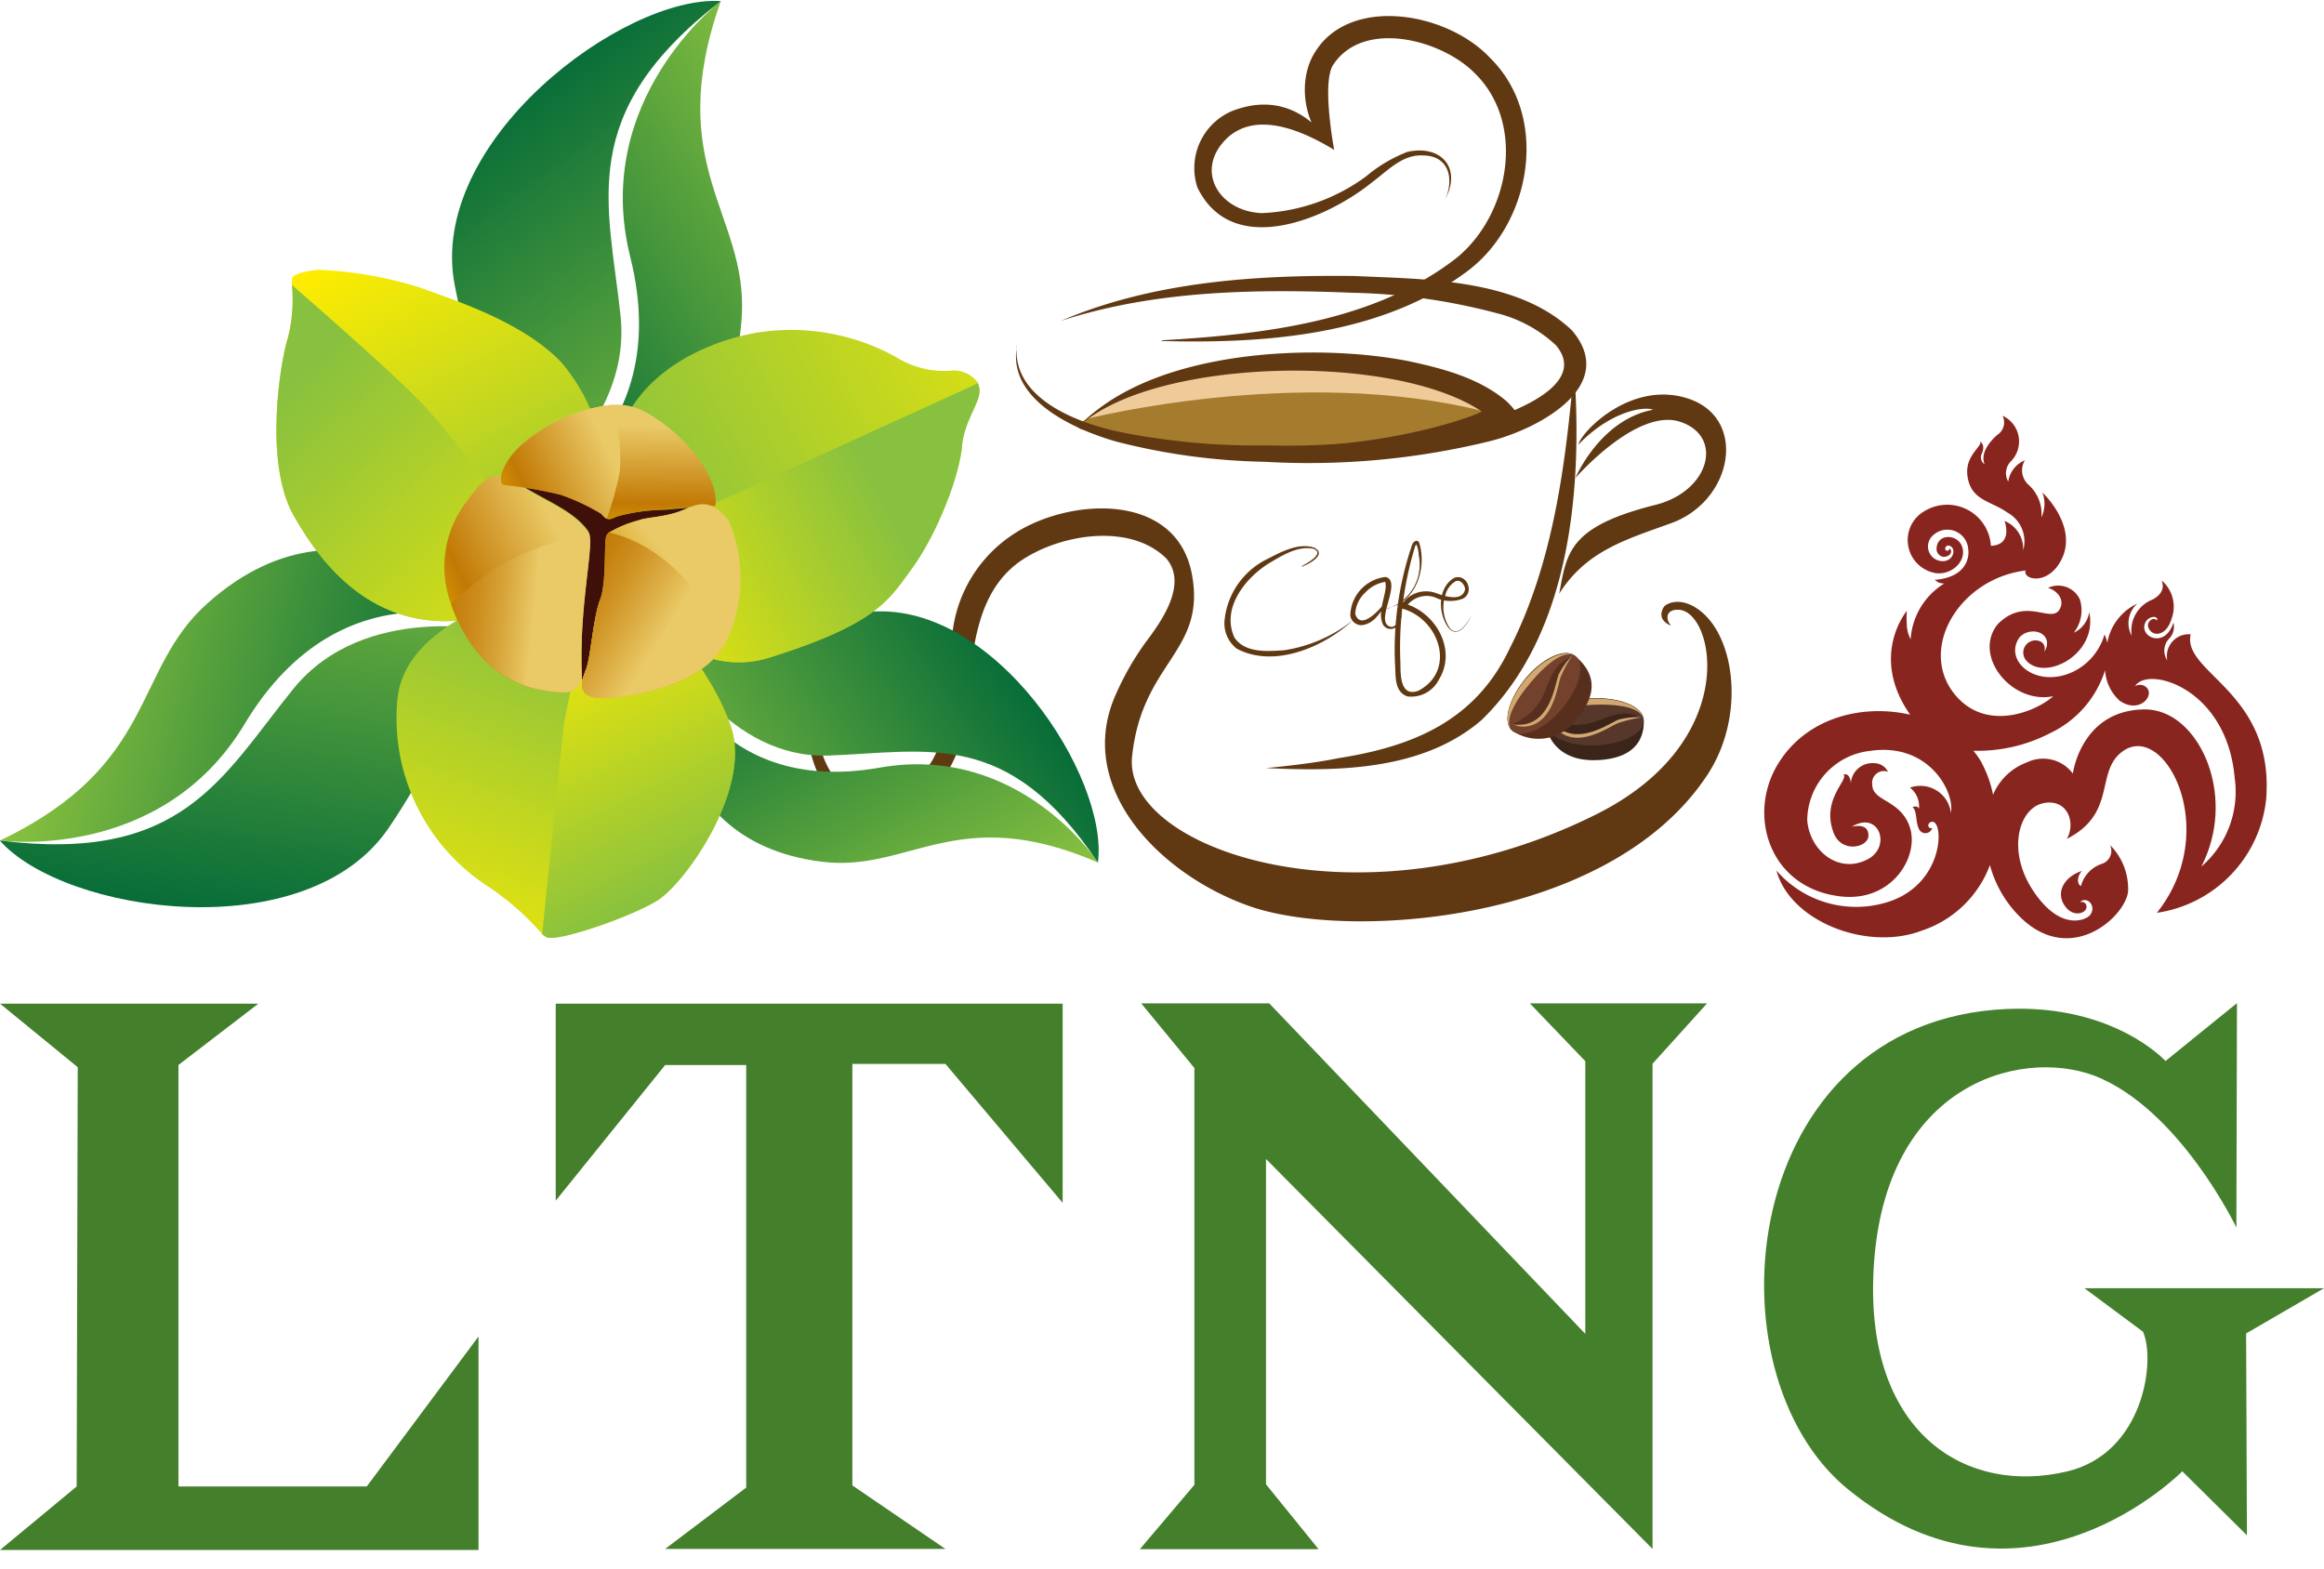 <svg xmlns="http://www.w3.org/2000/svg" width="80" height="54" fill="none" viewBox="0 0 80 54"><g clip-path="url(#clip0_12969_981)"><path fill="#A57B2D" d="M37.088 14.712s2.051-2.62 9.323-2.248c4.892.527 5.48 1.97 5.48 1.97s-7.441 2.047-14.803.278Z"/><path fill="#3B241A" d="M54.944 26.17c-1.327.043-1.713-.837-1.727-1.279-.014-.442.725-.823 1.656-.851.931-.028 1.698.306 1.712.743.014.437-.099 1.336-1.642 1.388Z"/><path fill="#56372A" d="M54.92 25.662c.93-.03 1.672-.416 1.658-.863-.015-.446-.78-.784-1.71-.754-.929.03-1.67.415-1.656.862.014.447.779.785 1.708.755Z"/><path fill="#D1A870" d="M54.882 24.26c.941-.027 1.666.123 1.703.551 0-.447-.78-.785-1.712-.757-.931.028-1.67.419-1.656.86.005-.427.748-.62 1.665-.653Z"/><path fill="#D1A870" d="M53.349 24.731a1.792 1.792 0 0 0 1.552.23c.819-.31 1.035-.47 1.614-.267a5.407 5.407 0 0 0-.81.197c-.291.113-1.34.885-2.055.273-.221-.188-.197-.31-.301-.433Z"/><path fill="#3B241A" d="M53.349 24.731a1.97 1.97 0 0 0 1.552.118c.814-.306 1.035-.372 1.614-.155a2.502 2.502 0 0 0-.81.084c-.296.118-1.321.861-2.06.273a2.174 2.174 0 0 1-.296-.32Z"/><path fill="#603913" d="M35 11.91c-.155 1.8 2.065 2.643 3.509 2.953 1.653.336 3.337.494 5.023.47 2.522.065 5.04-.209 7.489-.813 1.049-.31 3.678-1.28 2.54-2.634a4.614 4.614 0 0 0-2.046-1.106 20.907 20.907 0 0 0-4.94-.7c-3.367-.137-6.824-.085-10.06.968 3.156-1.35 6.684-1.585 10.08-1.547 2.436.113 5.644.075 7.525 1.881 1.642 1.952-1.284 3.439-2.888 3.82a26.23 26.23 0 0 1-7.704.696 22.046 22.046 0 0 1-5.104-.696c-1.467-.419-3.763-1.459-3.415-3.293H35Z"/><path fill="#603913" d="M39.99 11.716c3.5-.207 7.296-.63 10.132-2.822 1.84-1.482 2.418-4.628.654-6.364-1.134-1.162-3.833-1.882-4.878-.306-.414.598.029 2.935.029 2.935-1.012-.611-2.564-1.336-3.613-.47-1.237 1.082-.418 2.578 1.115 2.648a6.51 6.51 0 0 0 3.603-1.27c.42-.355.898-.638 1.411-.837 1.148-.259 1.882.536 1.312 1.618.31-.706.109-1.486-.757-1.496-.72-.047-1.218.518-1.787.94-1.58 1.27-4.803 2.616-5.993.16a2.136 2.136 0 0 1 1.18-2.624c2.386-.94 3.529 1.336 3.529 1.336-1.04-.659-1.303-2.352-.668-3.354 1.19-1.97 4.557-1.41 6.049.198 2.046 2.027 1.41 5.696-.814 7.342-2.968 2.202-6.929 2.484-10.503 2.39v-.024ZM54.186 12.69c.297 4.054-.094 9.106-3.189 12.102-2.018 1.736-4.92 1.769-7.413 1.651.842-.084 1.68-.178 2.498-.343 2.568-.405 4.703-1.289 5.88-3.763 1.51-2.95 1.937-6.369 2.224-9.666v.019Z"/><path fill="#603913" d="M58.147 13.734c2.013.692 1.505 3.504-.616 4.276-1.538.56-2.917.94-3.857 2.427.263-1.411.315-2.305 3.32-3.058 1.858-.47 2.352-2.351.852-2.855-1.5-.503-3.617 1.934-3.617 1.934s.846-2.014 2.676-2.352c-.31-.127-1.472.051-2.573 1.204.099-.452 1.844-2.253 3.815-1.576ZM44.821 19.487c.174-.104.795-.428.395-.593-.517-.113-1.044.207-1.486.47-.856.508-1.707 1.585-1.232 2.592.367.532 1.129.47 1.721.428a5.028 5.028 0 0 0 2.352-1.03c-.978.913-2.714 1.67-4.003.974a1.105 1.105 0 0 1-.418-.941 2.644 2.644 0 0 1 1.481-2.145c.47-.24 1.059-.564 1.604-.39.47.24-.197.573-.428.663l.014-.028Z"/><path fill="#603913" d="M47.808 20.583c-.207.385-.47.903-.94.94a.385.385 0 0 1-.386-.338 1.364 1.364 0 0 1 1.218-1.322c.611.165-.47 1.637.212 1.721.192-.037.291-.286.362-.47a.995.995 0 0 1-.104.301.307.307 0 0 1-.432.209.306.306 0 0 1-.132-.124c-.188-.419.061-.87.094-1.284 0-.099 0-.188-.033-.188h.047a1.204 1.204 0 0 0-.724.38 1.068 1.068 0 0 0-.339.725c.207.659 1.002-.31 1.176-.597l-.019.047Z"/><path fill="#603913" d="M47.766 20.95a1.59 1.59 0 0 0 1.072-1.835 1.057 1.057 0 0 0-.08-.371.343.343 0 0 0-.042.056 11.928 11.928 0 0 0-.508 4.04c0 .414 0 1.167.616.941 1.303-.682.748-2.446-.532-2.822l-.108-.038.052-.09a1.006 1.006 0 0 1 1.209-.408c.315.113.889.296.988-.132 0-.155-.174-.358-.33-.277a.761.761 0 0 0-.348.47 1.288 1.288 0 0 0 .17 1.166c.3.283.597-.23.738-.47-.131.259-.442.79-.771.47-.395-.47-.428-1.41.164-1.754.419-.165.71.47.32.706a1.19 1.19 0 0 1-.973-.034.856.856 0 0 0-1.007.334l-.056-.127c1.086.302 1.825 1.6 1.19 2.625a1.063 1.063 0 0 1-1.087.574c-.47-.17-.39-.743-.423-1.134-.06-1.394.143-2.787.597-4.106.038-.085.165-.183.235-.052.278.875-.113 2.07-1.096 2.253l.01.015Z"/><path fill="#582F1D" d="M54.28 24.745a1.604 1.604 0 0 1-2.23.405c-.333-.287-.117-1.091.471-1.802.588-.71 1.364-1.053 1.698-.766.334.287 1.063.987.061 2.163Z"/><path fill="#73412C" d="M53.768 24.4c.602-.71.814-1.518.473-1.808-.34-.289-1.104.051-1.706.76-.603.709-.815 1.518-.474 1.807.34.29 1.105-.05 1.707-.76Z"/><path fill="#D1A870" d="M52.69 23.494c.593-.7 1.21-1.157 1.553-.893-.344-.287-1.106.051-1.708.762-.602.71-.818 1.519-.47 1.81-.315-.3.042-.983.626-1.679Z"/><path fill="#D1A870" d="M52.023 24.943a1.792 1.792 0 0 0 1.213-.997c.32-.81.334-1.087.884-1.374a4.818 4.818 0 0 0-.395.73c-.113.296-.244 1.59-1.18 1.707-.287.037-.363-.061-.522-.066Z"/><path fill="#582F1D" d="M52.023 24.943a1.962 1.962 0 0 0 1.128-1.068c.32-.814.42-1.016.97-1.303a2.446 2.446 0 0 0-.471.659c-.113.291-.254 1.552-1.18 1.707a2.246 2.246 0 0 1-.447.005Z"/><path fill="#EECB99" d="M37.37 14.43s7.338-1.881 13.735-.263c-2.13-2-8.87-2.945-13.734.263Z"/><path fill="#603913" d="M52.248 14.313a2.03 2.03 0 0 0-.098-.18c-.094-.123-.2-.238-.316-.342-.94-.786-2.187-1.11-3.353-1.36-3.218-.625-8.467-.385-11.05 1.966l-.112.1-.038.032-.051.056a.899.899 0 0 0-.095.095.526.526 0 0 1-.051.051c.07-.066.145-.131.225-.193.038-.035.077-.068.118-.098.075-.057.155-.113.24-.165.124-.084.253-.161.386-.23 3.194-1.731 10.183-1.736 12.954.122.037.028-3.538 1.543-9.055 1.18-.658-.047-4.233-.503-4.868-.616 4.835 1.411 10.033 1.26 14.91.099l.447-.108-.193-.41ZM58.335 20.898c-.56-.334-.979-.118-1.063 0-.278.47.25.64.25.64-.194-.217-.189-.565.267-.546 1.233.061 2.183 4.553-2.864 7.055-8.1 4.036-16.28 1.18-15.955-1.999.339-3.264 2.545-3.589 2.065-6.25-.527-2.922-4.313-2.663-6.2-1.374a4.703 4.703 0 0 0-2.032 3.236c-.023.117-.037.23-.056.343-.24 1.138-.033 2.747-.508 3.88a2.407 2.407 0 0 1-.226.42c-.216.316-.52.561-.875.705a2.667 2.667 0 0 1-1.716.259 1.693 1.693 0 0 1-.847-.725 3.168 3.168 0 0 1-.259-.555c-.38-1.082-.339-2.615-.207-3.913.028-.259.061-.508.09-.748.051-.424.112-.795.155-1.091-.07.31-.16.691-.25 1.114-.047.245-.094.508-.14.781a10.009 10.009 0 0 0-.043 3.829c.048.188.109.372.183.55a2.173 2.173 0 0 0 1.162 1.21 3.331 3.331 0 0 0 3.025-.758c.176-.176.325-.377.442-.598.07-.131.132-.263.193-.409.206-.62.335-1.263.385-1.914.047-.65.13-1.297.25-1.938.225-1.176.677-2.267 1.768-2.916 1.364-.828 3.627-1.148 4.826.047.73.884-.155 2.135-.738 2.907a9.75 9.75 0 0 0-1.02 1.796c-1.412 3.213 1.58 6.21 4.651 7.272 3.405 1.176 12.295.565 15.677-4.459 1.43-2.088.993-5.047-.39-5.851Z"/><path fill="url(#paint0_linear_12969_981)" d="M17.959 17.342s7.192.334 7.577-6.487c.198-3.485-2.733-5.136-.724-10.818 0 0-4.469 3.377-3.119 8.796 1.614 6.463-3.734 8.509-3.734 8.509Z"/><path fill="url(#paint1_linear_12969_981)" d="M17.78 17.243s3.998-2.488 3.58-6.388c-.42-3.899-1.548-6.942 3.452-10.818-3.359-.207-10.099 4.83-9.163 9.76.936 4.93 2.672 5.555 2.13 7.446Z"/><path fill="url(#paint2_linear_12969_981)" d="M17.088 21.542s-4.85-5.324-9.948-.771C4.54 23.094 5.442 26.33 0 28.936c0 0 5.55.772 8.424-4.017 3.434-5.715 8.664-3.377 8.664-3.377Z"/><path fill="url(#paint3_linear_12969_981)" d="M17.145 21.74s-4.59-1.068-7.056 1.985C7.625 26.777 6.27 29.727-.009 28.936c2.23 2.521 10.555 3.721 13.382-.423 2.826-4.144 2.05-5.823 3.772-6.773Z"/><path fill="url(#paint4_linear_12969_981)" d="M23.057 22.633s-.733 6.28 5.217 7.032c3.043.386 4.666-2.074 9.525.029 0 0-2.686-4.12-7.526-3.265-5.753 1.016-7.216-3.796-7.216-3.796Z"/><path fill="url(#paint5_linear_12969_981)" d="M23.151 22.483s1.938 3.655 5.377 3.528c3.438-.127 6.171-.941 9.266 3.683.386-2.926-3.612-9.135-7.996-8.617-4.384.517-5.024 1.999-6.646 1.406Z"/><path fill="url(#paint6_linear_12969_981)" d="M26.51 22.633c-2.963.941-5.132-2.23-5.86-3.5-.18-.31-.274-.502-.274-.502s.301-1.454.885-3.524c.583-2.07 2.714-3.292 4.82-3.659a7.465 7.465 0 0 1 4.752.837c.586.372 1.28.537 1.97.47a1.034 1.034 0 0 1 .866.429v.028c.226.498-.372.997-.541 1.999-.056 1.124-.894 3.194-1.712 4.318-.819 1.124-1.218 1.943-4.906 3.104Z"/><path fill="url(#paint7_linear_12969_981)" d="M26.51 22.633c-2.963.941-5.132-2.23-5.86-3.5l13.019-5.94v.028c.226.499-.372.998-.541 2-.056 1.124-.894 3.193-1.712 4.317-.819 1.125-1.218 1.934-4.906 3.095Z"/><path fill="url(#paint8_linear_12969_981)" d="m20.207 20.23-.518.15-2.46.71c-3.998 1.19-6.072-1.49-7.12-3.344-1.05-1.853-.438-5.404-.198-6.114.15-.595.197-1.21.14-1.82v-.194c0-.23.692-.305.894-.329 1.179.046 2.346.247 3.472.597 1.298.47 3.593 1.21 4.906 2.588a6.369 6.369 0 0 1 1.481 3.457c.217 1.133-.597 4.299-.597 4.299Z"/><path fill="url(#paint9_linear_12969_981)" d="m19.69 20.38-2.46.71c-3.999 1.19-6.073-1.49-7.122-3.344-1.049-1.853-.437-5.404-.197-6.114.15-.595.197-1.21.14-1.82 1.322 1.152 3.862 3.386 4.62 4.232.964 1.026 4.515 5.678 5.018 6.336Z"/><path fill="url(#paint10_linear_12969_981)" d="M18.824 32.267a.565.565 0 0 1-.16-.109 9.38 9.38 0 0 0-1.966-1.707 6.9 6.9 0 0 1-3.02-6.35c.273-3.156 5.767-4.073 5.767-4.073l1.072-.245.532-.127c1.035.607 3.542 3.396 4.149 5.494.606 2.098-1.619 5.287-2.602 5.875-.983.588-3.438 1.41-3.772 1.242Z"/><path fill="url(#paint11_linear_12969_981)" d="M18.824 32.267a.566.566 0 0 1-.16-.109c.188-1.881.687-6.702.748-7.206.052-.428.7-3.372 1.105-5.174l.532-.127c1.035.607 3.542 3.396 4.149 5.494.606 2.098-1.619 5.287-2.602 5.875-.983.588-3.438 1.416-3.772 1.247Z"/><path fill="#3F100A" d="M20.033 23.414c-.122-2.446.428-4.614.23-5.075a.096.096 0 0 0 0-.038c-.47-.677-1.364-1.02-2.182-1.514.417.042.83.123 1.232.24.493.17.966.392 1.411.663a.597.597 0 0 0 .18.165c.074.037.159 0 .343-.076a6.39 6.39 0 0 1 1.458-.226h.15l.814-.07h.028l-.273.113c-.531.207-1.162.211-1.41.31a4.067 4.067 0 0 0-1.04.442.253.253 0 0 0-.09.127c-.075.306.024 1.604-.216 2.164s-.339 1.957-.47 2.352l-.165.423Z"/><path fill="url(#paint12_linear_12969_981)" d="M19.436 23.838c-1.623-.024-3.081-.842-3.862-2.907 0-.043-.033-.09-.047-.132a3.688 3.688 0 0 1 .602-3.617c.7-1.016 1.072-.94 1.881-.419.81.522 1.769.856 2.225 1.543a.27.27 0 0 1 .024.038c.192.47-.367 2.502-.245 4.953a.57.57 0 0 1-.578.54Z"/><path fill="url(#paint13_linear_12969_981)" d="M24.624 17.422s-1.28.042-1.938.136a6.43 6.43 0 0 0-1.458.226c-.18.09-.268.113-.344.075a.597.597 0 0 1-.178-.164 7.411 7.411 0 0 0-1.412-.664 15.585 15.585 0 0 0-1.947-.338c-.193-.038-.16-.63.536-1.317a5.7 5.7 0 0 1 3.185-1.44c.401-.028.803.058 1.157.25 1.42.795 2.544 2.286 2.399 3.236Z"/><path fill="url(#paint14_linear_12969_981)" d="M20.706 24.035c-.941-.028-.664-.63-.518-1.044.146-.414.254-1.806.47-2.352.217-.546.132-1.881.207-2.168a.323.323 0 0 1 .095-.141c.326-.19.677-.333 1.044-.424.24-.098.865-.103 1.41-.31.546-.207.98-.536 1.67.324a5.107 5.107 0 0 1-.032 4.064 3.07 3.07 0 0 1-.372.574c-1.011 1.209-3.372 1.496-3.974 1.477Z"/><path fill="url(#paint15_linear_12969_981)" d="M20.706 24.035c-.941-.028-.664-.63-.518-1.044.146-.414.254-1.806.47-2.352.217-.546.132-1.881.207-2.168a.324.324 0 0 1 .095-.141c.64.145 2.07.64 3.353 2.535.292.437.532.809.725 1.12a3.07 3.07 0 0 1-.372.573c-.997 1.209-3.358 1.496-3.96 1.477Z"/><path fill="url(#paint16_linear_12969_981)" d="M20.884 17.86a.597.597 0 0 1-.178-.165 7.411 7.411 0 0 0-1.412-.664 15.585 15.585 0 0 0-1.947-.338c-.193-.038-.16-.63.536-1.317a5.7 5.7 0 0 1 3.185-1.44c.23.744.32 1.524.268 2.3a10.812 10.812 0 0 1-.452 1.623Z"/><path fill="url(#paint17_linear_12969_981)" d="M19.436 23.838c-1.623-.024-3.081-.842-3.862-2.907 0-.043-.033-.09-.047-.132.505-.49 1.057-.932 1.646-1.317a11.53 11.53 0 0 1 3.105-1.138c.192.47-.367 2.502-.245 4.953a.569.569 0 0 1-.598.54Z"/><path fill="#447F2C" d="M0 34.553h8.895l-2.752 2.111v14.511h6.482l3.847-5.164v7.351H0l2.639-2.187.037-14.435L0 34.552ZM19.13 34.553v6.782l3.768-4.67h2.789v14.548l-2.79 2.112h9.648l-3.204-2.187V36.627h3.204l4.035 4.783v-6.857H19.13ZM39.285 34.543l1.83 2.225v14.35l-1.877 2.216h6.152L43.58 51.1V39.9l13.306 13.425V36.622l1.877-2.079h-6.1l1.909 1.99v9.388l-10.88-11.378h-4.407ZM76.985 42.262s-1.952-4.078-4.878-5.226c-2.638-.988-7.422.339-7.624 6.976-.165 5.376 3.222 7.46 6.67 6.646 2.648-.626 3.061-3.829 2.615-4.812l-2.014-1.496H80l-2.681 1.557.028 6.948-2.225-2.202s-5.46 5.546-11.505.621c-4.976-4.045-3.763-16.133 5.47-16.538 3.688-.16 5.457 1.792 5.457 1.792l2.46-1.994-.02 7.728Z"/><path fill="#89251F" d="M75.41 21.838a.753.753 0 0 0-.805.894.597.597 0 0 1 .056-.738.587.587 0 0 0 .156-.56c-.273.865-1.087.536-.998.09.066-.344.527-.349.424-.156-.075-.16-.419.028-.259.297.16.268.597.206.762-.344a1.195 1.195 0 0 0-.33-1.336c0 .038.184.381-.314.654a1.147 1.147 0 0 0-.72 1.251.899.899 0 0 1 .193-1.11 1.838 1.838 0 0 0-1.035 1.35 1.623 1.623 0 0 0-.094-.291 2.062 2.062 0 0 1-1.002 1.246c-1.27.668-2.446-.273-1.966-1.082.212-.353.88-.372.983.07a.471.471 0 0 1-.099.368.273.273 0 0 0-.103-.348.419.419 0 0 0-.47.686c.658.654 2.431-.268 2.13-1.707a.94.94 0 0 1-.531.71 1.252 1.252 0 0 0 .207-1.148.823.823 0 0 0-1.096-.395c.329.09.611.438.376.776-.31.419-1.167-.47-2.103.47-.884 1.078.47 2.776 1.905 2.484-.55.503-2.272 1.251-3.358-.028-1.326-1.562.103-4.017 2.408-4.3-.103.325.79.532 1.242-.39.555-1.124-.607-2.248-.663-2.295a1.097 1.097 0 0 1-.033.856 1.348 1.348 0 0 0-.442-1.12.668.668 0 0 1-.127-.846.94.94 0 0 0-.574.734.58.58 0 0 1 .09-.696.974.974 0 0 0-.283-1.571.518.518 0 0 1-.188.663c-.16.141-.607.574-.433 1.006a.287.287 0 0 1-.09-.376c.104-.254 0-.353-.065-.418.108.169-.517.47-.438 1.17.104.876.786.87 1.383 1.29a1.129 1.129 0 0 1 .537 1.302 1.03 1.03 0 0 0-.64-1.016s.315.824-.47.857a1.505 1.505 0 0 0-2.244-1.219 1.152 1.152 0 0 0 .357 2.16c.532.065 1.04-.396.908-.876s-.851-.503-.889 0a.279.279 0 0 0 .235.316c.207 0 .339-.165.217-.292 0 0-.038.113-.123.07-.084-.042 0-.254.17-.131.169.122.06.47-.245.498a.507.507 0 0 1-.371-.893.72.72 0 0 1 1.204.47c.051.325-.085.983-1.148 1.068a.47.47 0 0 0 .15.099.623.623 0 0 0 .174.028 2.433 2.433 0 0 0-1.157 1.919 1.086 1.086 0 0 1-.131-.508 2.93 2.93 0 0 1 0-.47s-1.303 1.547.113 3.574c-1.642-.376-3.575.094-4.549 1.698-1.086 1.778-.277 4.309 2.197 4.563 1.73.174 2.653-1.36 2.352-2.352-.301-.993-1.303-.908-1.303-1.5a.405.405 0 0 1 .54-.443.527.527 0 0 0-.47-.296.745.745 0 0 0-.809.706s0-.381-.25-.316c.18.184-.77.856-.347 1.995.273.738 1.204.517 1.204.108 0-.41-.414-.339-.574-.306.94-.569 1.369.682.56 1.115-1.016.54-2.013-.296-2.093-1.34a2.427 2.427 0 0 1 2.163-2.385c1.99-.297 2.917 1.373 2.785 2.14a1.062 1.062 0 0 0-1.411-.875.804.804 0 0 1 .306.739c0-.09-.142-.118-.221-.062.155.08.108.508.211.715a.245.245 0 0 0 .47 0c-.14.033-.183-.127-.075-.193.47-.287.598 2.009-1.354 2.705a3.631 3.631 0 0 1-3.933-1.049c.47 1.75 3.114 2.785 4.996 2.07a3.763 3.763 0 0 0 2.352-2.258 3.952 3.952 0 0 0 1.063 1.81c1.712 1.657 3.57 0 3.692-.888a2.133 2.133 0 0 0-.62-1.613.47.47 0 0 1-.288.649 1.104 1.104 0 0 0-.715.766c-.174-.113-.094-.385.033-.522-.602.193-.94.748-.56 1.237.283.372.725.212.72 0-.005-.211-.226-.169-.226-.169.273-.226.593.179.33.47-.137.142-.941.518-1.83-.7-1.063-1.435-.626-2.973.216-3.166.842-.193 1.157.654.833 1.223 1.637-.833 1.044-2.145 1.764-2.879 1.462-1.463 3.664 2.503 1.335 5.424a4.427 4.427 0 0 0 3.763-3.919c.283-3.697-2.897-4.332-2.6-5.668Zm.366 7.997a4.435 4.435 0 0 0 .235-3.528c-.39-1.063-1.218-1.947-2.304-1.881-2.084.098-2.352 2.206-2.352 2.206a1.275 1.275 0 0 0-1.58-.386 2.027 2.027 0 0 0-1.167 1.115 4.042 4.042 0 0 0-.41-1.134 2.65 2.65 0 0 0-.268-.381 5.432 5.432 0 0 0 2.653-.611 3.588 3.588 0 0 0 1.882-2.164 1.514 1.514 0 0 0 .503 1.053c.611.428 1.134-.075.974-.39a.32.32 0 0 0-.447-.108c.433-.72 3.16.052 3.429 3.147a3.396 3.396 0 0 1-1.148 3.062Z"/></g><defs><linearGradient id="paint0_linear_12969_981" x1="28.804" x2="16.138" y1="4.55" y2="12.299" gradientUnits="userSpaceOnUse"><stop stop-color="#89C23F"/><stop offset="1" stop-color="#006838"/></linearGradient><linearGradient id="paint1_linear_12969_981" x1="27.843" x2="17.79" y1="15.572" y2="2.129" gradientUnits="userSpaceOnUse"><stop stop-color="#89C23F"/><stop offset="1" stop-color="#006838"/></linearGradient><linearGradient id="paint2_linear_12969_981" x1="1.486" x2="15.98" y1="22.82" y2="26.278" gradientUnits="userSpaceOnUse"><stop stop-color="#89C23F"/><stop offset="1" stop-color="#006838"/></linearGradient><linearGradient id="paint3_linear_12969_981" x1="9.973" x2="7.604" y1="15.662" y2="32.341" gradientUnits="userSpaceOnUse"><stop stop-color="#89C23F"/><stop offset="1" stop-color="#006838"/></linearGradient><linearGradient id="paint4_linear_12969_981" x1="32.85" x2="26.794" y1="32.224" y2="20.63" gradientUnits="userSpaceOnUse"><stop stop-color="#89C23F"/><stop offset="1" stop-color="#006838"/></linearGradient><linearGradient id="paint5_linear_12969_981" x1="23.222" x2="35.636" y1="30.727" y2="22.693" gradientUnits="userSpaceOnUse"><stop stop-color="#89C23F"/><stop offset="1" stop-color="#006838"/></linearGradient><linearGradient id="paint6_linear_12969_981" x1="39.958" x2="22.131" y1="9.774" y2="19.214" gradientUnits="userSpaceOnUse"><stop stop-color="#FFED00"/><stop offset="1" stop-color="#88C13F"/></linearGradient><linearGradient id="paint7_linear_12969_981" x1="20.104" x2="30.517" y1="22.892" y2="17.422" gradientUnits="userSpaceOnUse"><stop stop-color="#FFED00"/><stop offset="1" stop-color="#88C13F"/></linearGradient><linearGradient id="paint8_linear_12969_981" x1="11.667" x2="17.92" y1="8.717" y2="21.362" gradientUnits="userSpaceOnUse"><stop stop-color="#FFED00"/><stop offset="1" stop-color="#88C13F"/></linearGradient><linearGradient id="paint9_linear_12969_981" x1="21.063" x2="9.826" y1="25.3" y2="13.386" gradientUnits="userSpaceOnUse"><stop stop-color="#FFED00"/><stop offset="1" stop-color="#88C13F"/></linearGradient><linearGradient id="paint10_linear_12969_981" x1="15.724" x2="20.74" y1="35.367" y2="21.846" gradientUnits="userSpaceOnUse"><stop stop-color="#FFED00"/><stop offset="1" stop-color="#88C13F"/></linearGradient><linearGradient id="paint11_linear_12969_981" x1="18.153" x2="23.035" y1="20.943" y2="30.817" gradientUnits="userSpaceOnUse"><stop stop-color="#FFED00"/><stop offset="1" stop-color="#88C13F"/></linearGradient><linearGradient id="paint12_linear_12969_981" x1="14.84" x2="22.054" y1="21.767" y2="18.305" gradientUnits="userSpaceOnUse"><stop stop-color="#E1AB01"/><stop offset=".22" stop-color="#C27905"/><stop offset=".68" stop-color="#EACA67"/></linearGradient><linearGradient id="paint13_linear_12969_981" x1="20.931" x2="20.997" y1="18.607" y2="12.746" gradientUnits="userSpaceOnUse"><stop stop-color="#E1AB01"/><stop offset=".22" stop-color="#C27905"/><stop offset=".68" stop-color="#EACA67"/></linearGradient><linearGradient id="paint14_linear_12969_981" x1="20.235" x2="25.075" y1="22.405" y2="18.79" gradientUnits="userSpaceOnUse"><stop offset=".1" stop-color="#E1AB01"/><stop offset=".32" stop-color="#D59905"/><stop offset=".68" stop-color="#EACA67"/></linearGradient><linearGradient id="paint15_linear_12969_981" x1="18.027" x2="24.493" y1="19.404" y2="23.396" gradientUnits="userSpaceOnUse"><stop stop-color="#E1AB01"/><stop offset=".01" stop-color="#D99E02"/><stop offset=".04" stop-color="#CF8D03"/><stop offset=".07" stop-color="#C78204"/><stop offset=".11" stop-color="#C37B05"/><stop offset=".22" stop-color="#C27905"/><stop offset=".3" stop-color="#C5800D"/><stop offset=".43" stop-color="#CF9324"/><stop offset=".59" stop-color="#DEB149"/><stop offset=".71" stop-color="#EACA67"/></linearGradient><linearGradient id="paint16_linear_12969_981" x1="16.859" x2="23.004" y1="17.7" y2="14.75" gradientUnits="userSpaceOnUse"><stop stop-color="#E1AB01"/><stop offset=".22" stop-color="#C27905"/><stop offset=".68" stop-color="#EACA67"/></linearGradient><linearGradient id="paint17_linear_12969_981" x1="13.397" x2="20.756" y1="20.45" y2="21.188" gradientUnits="userSpaceOnUse"><stop stop-color="#E1AB01"/><stop offset=".22" stop-color="#C27905"/><stop offset=".3" stop-color="#C47E0B"/><stop offset=".41" stop-color="#CC8C1C"/><stop offset=".53" stop-color="#D7A439"/><stop offset=".66" stop-color="#E7C460"/><stop offset=".68" stop-color="#EACA67"/></linearGradient><clipPath id="clip0_12969_981"><path fill="#fff" d="M0 .028h80v53.335H0z"/></clipPath></defs></svg>